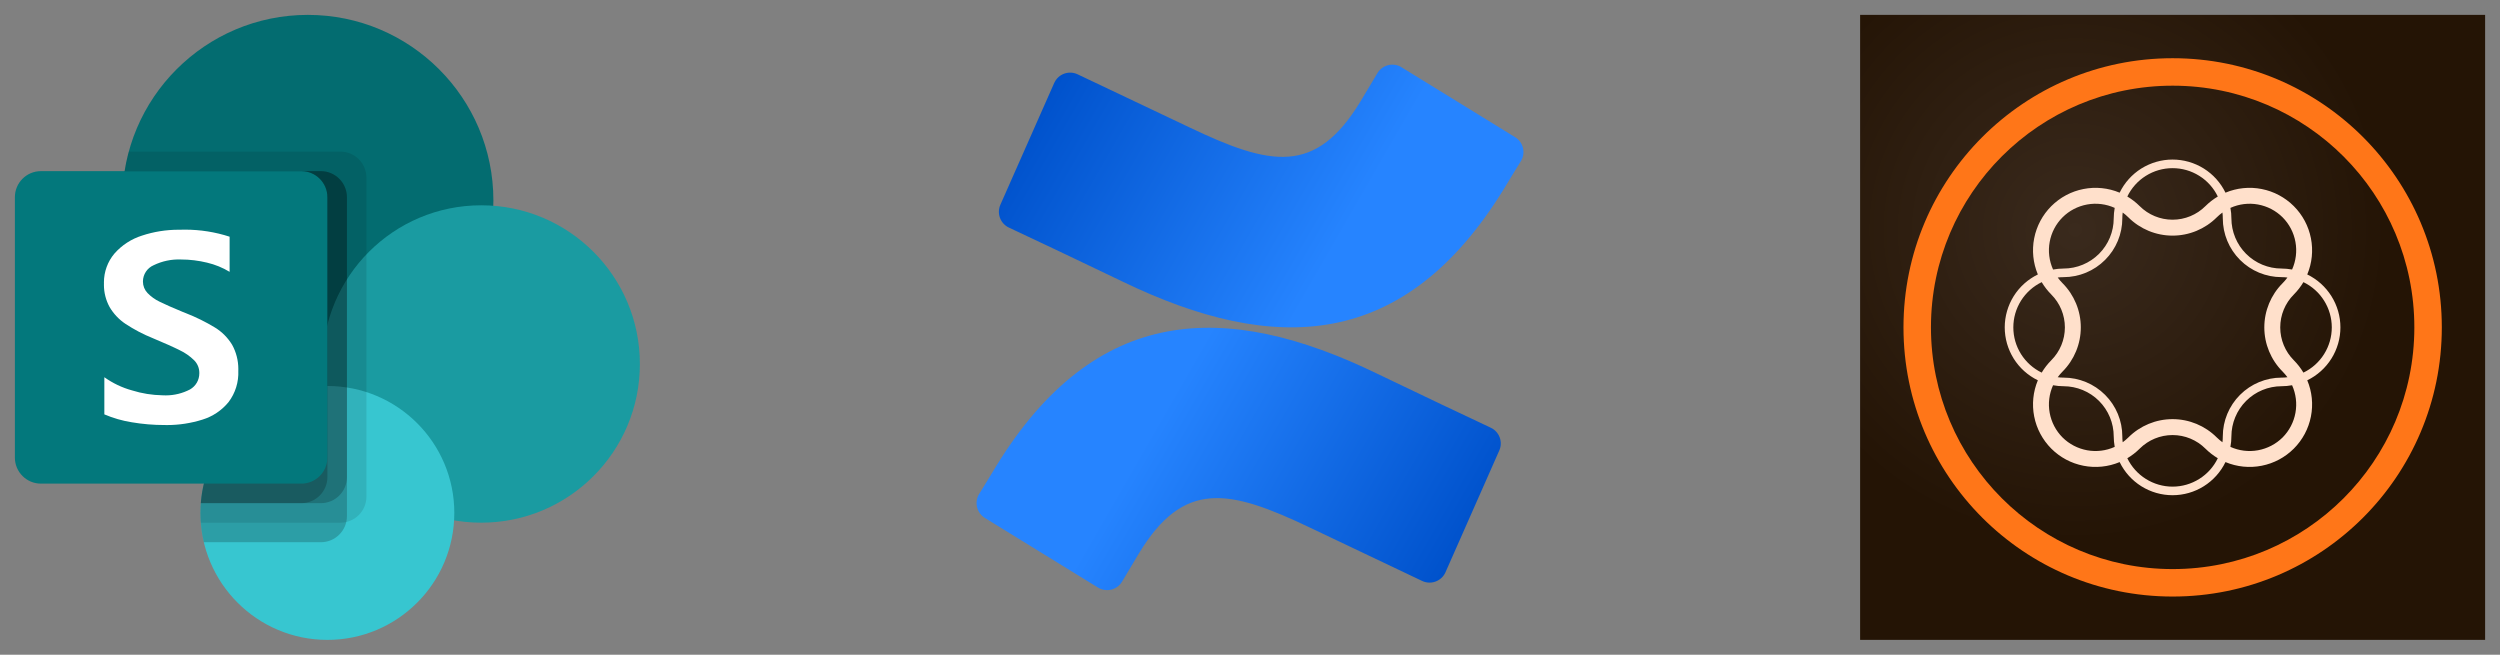 <svg width="84" height="22" viewBox="0 0 84 22" fill="none" xmlns="http://www.w3.org/2000/svg">
<rect x="0" y="0" width="84" height="22" fill="#808080" stroke="none"/>
<g clip-path="url(#clip0_1191_547)">
<path d="M10.344 12.969C13.787 12.969 16.578 10.178 16.578 6.734C16.578 3.291 13.787 0.5 10.344 0.5C6.901 0.5 4.109 3.291 4.109 6.734C4.109 10.178 6.901 12.969 10.344 12.969Z" fill="#036C70"/>
<path d="M16.168 17.562C19.113 17.562 21.5 15.175 21.5 12.23C21.5 9.286 19.113 6.898 16.168 6.898C13.223 6.898 10.836 9.286 10.836 12.23C10.836 15.175 13.223 17.562 16.168 17.562Z" fill="#1A9BA1"/>
<path d="M11 21.5C13.356 21.5 15.265 19.59 15.265 17.234C15.265 14.879 13.356 12.969 11 12.969C8.644 12.969 6.734 14.879 6.734 17.234C6.734 19.59 8.644 21.5 11 21.5Z" fill="#37C6D0"/>
<path d="M11.438 5.094H4.328C4.183 5.627 4.109 6.178 4.109 6.731C4.109 10.174 6.901 12.967 10.344 12.969C10.526 12.969 10.705 12.96 10.884 12.945L10.887 12.97C8.576 13.031 6.734 14.922 6.734 17.234C6.734 17.345 6.738 17.454 6.747 17.563H11.438C11.92 17.561 12.311 17.17 12.312 16.688V5.969C12.311 5.486 11.92 5.095 11.438 5.094H11.438Z" fill="black" fill-opacity="0.102"/>
<path d="M10.782 5.75H4.187C4.136 6.074 4.109 6.403 4.109 6.731C4.109 10.175 6.901 12.968 10.345 12.969C10.527 12.969 10.706 12.96 10.885 12.945L10.888 12.97C8.576 13.033 6.735 14.925 6.735 17.238C6.735 17.568 6.774 17.897 6.849 18.219H10.782C11.265 18.218 11.656 17.827 11.657 17.344V6.625C11.656 6.143 11.265 5.752 10.782 5.75L10.782 5.75Z" fill="black" fill-opacity="0.2"/>
<path d="M10.782 5.75H4.187C4.136 6.074 4.109 6.403 4.109 6.731C4.109 10.175 6.901 12.968 10.345 12.969C10.527 12.969 10.706 12.96 10.885 12.945L10.888 12.97C8.704 13.028 6.915 14.728 6.747 16.906L10.783 16.906C11.265 16.905 11.656 16.514 11.657 16.032V6.625C11.656 6.142 11.265 5.752 10.782 5.75V5.75Z" fill="black" fill-opacity="0.2"/>
<path d="M10.126 5.75H4.187C4.136 6.074 4.109 6.403 4.109 6.731C4.109 10.175 6.901 12.968 10.345 12.969C10.527 12.969 10.706 12.96 10.885 12.945L10.888 12.97C8.704 13.028 6.915 14.728 6.747 16.906L10.126 16.906C10.609 16.905 10.999 16.514 11.001 16.032V6.625C10.999 6.142 10.609 5.752 10.126 5.75V5.75Z" fill="black" fill-opacity="0.2"/>
<path d="M1.375 5.75H10.125C10.608 5.75 11 6.142 11 6.625V15.375C11 15.858 10.608 16.25 10.125 16.25H1.375C0.892 16.25 0.5 15.858 0.5 15.375V6.625C0.5 6.142 0.892 5.75 1.375 5.75Z" fill="#03787C"/>
<path d="M4.221 10.885C4 10.739 3.815 10.543 3.681 10.314C3.557 10.087 3.492 9.832 3.492 9.573C3.492 9.56 3.493 9.546 3.493 9.533C3.493 9.518 3.492 9.502 3.492 9.487C3.492 9.134 3.616 8.792 3.843 8.522C4.091 8.239 4.413 8.029 4.772 7.916C5.168 7.785 5.583 7.719 6 7.719H6.042C6.1 7.717 6.16 7.716 6.219 7.716C6.726 7.716 7.232 7.796 7.715 7.953V9.134C7.481 8.992 7.225 8.888 6.958 8.825C6.671 8.755 6.376 8.719 6.081 8.719H6.073C5.758 8.707 5.446 8.774 5.163 8.911C4.945 9.005 4.803 9.22 4.803 9.458V9.463C4.803 9.605 4.858 9.742 4.956 9.845C5.074 9.967 5.213 10.067 5.367 10.139C5.54 10.225 5.797 10.339 6.139 10.48C6.177 10.492 6.214 10.507 6.25 10.524C6.587 10.656 6.913 10.817 7.223 11.005C7.458 11.149 7.655 11.348 7.799 11.584C7.936 11.832 8.008 12.112 8.008 12.396C8.008 12.416 8.007 12.438 8.007 12.458C8.023 12.837 7.908 13.209 7.679 13.511C7.451 13.789 7.146 13.994 6.803 14.099C6.418 14.22 6.017 14.282 5.614 14.282C5.595 14.282 5.574 14.281 5.555 14.281C5.547 14.281 5.537 14.281 5.529 14.281C5.159 14.281 4.789 14.25 4.425 14.188C4.109 14.138 3.8 14.048 3.506 13.923V12.675C3.788 12.875 4.102 13.026 4.435 13.117C4.766 13.221 5.112 13.276 5.458 13.282C5.495 13.284 5.533 13.285 5.57 13.285C5.854 13.285 6.134 13.216 6.385 13.085C6.48 13.03 6.559 12.952 6.614 12.857C6.668 12.763 6.697 12.655 6.697 12.546C6.697 12.54 6.697 12.535 6.697 12.529V12.524C6.697 12.367 6.634 12.215 6.522 12.104C6.381 11.966 6.218 11.852 6.04 11.768C5.835 11.664 5.531 11.529 5.13 11.361C4.813 11.234 4.507 11.073 4.221 10.885V10.885V10.885Z" fill="white"/>
</g>
<path d="M33.478 15.651C33.289 15.961 33.075 16.32 32.894 16.606C32.816 16.738 32.793 16.896 32.83 17.044C32.867 17.193 32.96 17.321 33.09 17.402L36.891 19.741C36.957 19.781 37.029 19.808 37.105 19.82C37.181 19.833 37.258 19.83 37.333 19.812C37.408 19.795 37.478 19.762 37.541 19.718C37.603 19.672 37.656 19.616 37.696 19.55L37.701 19.542C37.853 19.288 38.049 18.957 38.262 18.603C39.768 16.118 41.281 16.423 44.013 17.727L47.782 19.519C47.851 19.552 47.927 19.571 48.003 19.575C48.08 19.579 48.157 19.568 48.229 19.542C48.302 19.516 48.369 19.477 48.426 19.425C48.483 19.374 48.529 19.311 48.562 19.242L48.569 19.226L50.377 15.134C50.439 14.994 50.443 14.835 50.388 14.692C50.333 14.549 50.225 14.432 50.085 14.369C49.29 13.995 47.708 13.248 46.284 12.561C41.162 10.072 36.809 10.233 33.478 15.651Z" fill="url(#paint0_linear_1191_547)"/>
<path d="M50.522 6.362C50.712 6.052 50.925 5.692 51.107 5.406C51.185 5.274 51.208 5.117 51.171 4.968C51.134 4.82 51.041 4.691 50.91 4.611L47.11 2.272C47.046 2.229 46.975 2.199 46.9 2.184C46.824 2.169 46.747 2.168 46.672 2.183C46.596 2.198 46.525 2.227 46.461 2.269C46.397 2.312 46.342 2.366 46.299 2.43C46.291 2.441 46.284 2.453 46.277 2.465C46.125 2.719 45.929 3.05 45.715 3.403C44.21 5.889 42.697 5.584 39.965 4.28L36.208 2.497C36.138 2.464 36.063 2.445 35.987 2.441C35.91 2.437 35.833 2.448 35.761 2.474C35.688 2.499 35.622 2.539 35.565 2.59C35.508 2.642 35.462 2.704 35.429 2.773L35.421 2.789L33.611 6.883C33.55 7.023 33.546 7.182 33.601 7.325C33.656 7.469 33.764 7.585 33.904 7.649C34.699 8.023 36.281 8.768 37.705 9.455C42.838 11.941 47.192 11.774 50.522 6.362Z" fill="url(#paint1_linear_1191_547)"/>
<g clip-path="url(#clip1_1191_547)">
<path d="M62.5 0.5H83.5V21.5H62.5V0.5Z" fill="url(#paint2_radial_1191_547)"/>
<path d="M63.957 11C63.957 15.996 68.005 20.044 73.001 20.044C77.997 20.044 82.045 15.996 82.045 11C82.045 6.004 77.997 1.956 73.001 1.956C68.005 1.956 63.957 6.004 63.957 11ZM64.88 10.99C64.886 6.505 68.526 2.873 73.011 2.879C77.496 2.885 81.128 6.525 81.122 11.01C81.116 15.495 77.482 19.121 73.001 19.121C68.52 19.121 64.878 15.479 64.88 10.992V10.99Z" fill="#FF7618"/>
<path d="M78.638 11C78.638 10.629 78.533 10.266 78.336 9.951C78.139 9.637 77.858 9.384 77.524 9.222C77.685 8.838 77.728 8.414 77.647 8.005C77.567 7.596 77.367 7.221 77.072 6.926C76.777 6.632 76.402 6.431 75.993 6.351C75.584 6.27 75.16 6.313 74.776 6.474C74.614 6.14 74.361 5.859 74.047 5.662C73.733 5.466 73.369 5.361 72.998 5.361C72.627 5.361 72.264 5.466 71.949 5.662C71.635 5.859 71.382 6.14 71.22 6.474C70.836 6.313 70.412 6.27 70.003 6.351C69.594 6.431 69.219 6.632 68.924 6.926C68.63 7.221 68.429 7.596 68.349 8.005C68.268 8.414 68.311 8.838 68.472 9.222C68.138 9.384 67.857 9.637 67.66 9.951C67.464 10.266 67.359 10.629 67.359 11C67.359 11.371 67.464 11.734 67.66 12.049C67.857 12.363 68.138 12.616 68.472 12.778C68.311 13.162 68.268 13.586 68.349 13.995C68.429 14.404 68.63 14.779 68.924 15.074C69.219 15.369 69.594 15.569 70.003 15.649C70.412 15.73 70.836 15.687 71.22 15.526C71.382 15.86 71.635 16.141 71.949 16.338C72.264 16.535 72.627 16.639 72.998 16.639C73.369 16.639 73.733 16.535 74.047 16.338C74.361 16.141 74.614 15.86 74.776 15.526C75.16 15.687 75.584 15.73 75.993 15.649C76.402 15.569 76.777 15.369 77.072 15.074C77.367 14.779 77.567 14.404 77.647 13.995C77.728 13.586 77.685 13.162 77.524 12.778C77.858 12.616 78.139 12.363 78.336 12.049C78.533 11.734 78.638 11.371 78.638 11ZM76.696 7.303C76.92 7.528 77.071 7.817 77.127 8.13C77.184 8.443 77.144 8.766 77.014 9.056C76.897 9.035 76.779 9.024 76.661 9.023C76.214 9.023 75.785 8.845 75.469 8.529C75.153 8.213 74.976 7.784 74.975 7.337C74.975 7.219 74.964 7.101 74.942 6.985C75.232 6.854 75.555 6.814 75.868 6.871C76.181 6.928 76.47 7.078 76.696 7.303ZM74.674 14.86C74.606 14.81 74.543 14.756 74.483 14.698C74.089 14.304 73.555 14.083 72.998 14.083C72.441 14.083 71.907 14.304 71.513 14.698C71.454 14.756 71.39 14.81 71.323 14.86C71.314 14.794 71.31 14.729 71.31 14.663C71.31 14.139 71.102 13.637 70.731 13.267C70.361 12.897 69.859 12.688 69.335 12.688C69.27 12.688 69.204 12.684 69.139 12.675C69.188 12.608 69.242 12.544 69.301 12.485C69.694 12.091 69.915 11.557 69.915 11C69.915 10.443 69.694 9.909 69.301 9.515C69.242 9.456 69.188 9.392 69.139 9.325C69.204 9.316 69.27 9.312 69.335 9.312C69.859 9.312 70.361 9.104 70.731 8.733C71.102 8.363 71.31 7.861 71.31 7.337C71.31 7.272 71.314 7.206 71.323 7.141C71.39 7.19 71.454 7.244 71.513 7.303C71.907 7.696 72.441 7.917 72.998 7.917C73.555 7.917 74.089 7.696 74.483 7.303C74.543 7.244 74.606 7.19 74.674 7.141C74.682 7.206 74.686 7.272 74.686 7.337C74.686 7.861 74.895 8.363 75.265 8.733C75.635 9.104 76.137 9.312 76.661 9.312C76.727 9.312 76.792 9.316 76.858 9.325C76.808 9.392 76.754 9.456 76.696 9.515C76.302 9.909 76.081 10.443 76.081 11C76.081 11.557 76.302 12.091 76.696 12.485C76.754 12.544 76.808 12.608 76.858 12.675C76.792 12.684 76.727 12.688 76.661 12.688C76.137 12.688 75.635 12.897 75.265 13.267C74.895 13.637 74.686 14.139 74.686 14.663C74.686 14.729 74.682 14.794 74.674 14.86ZM72.998 5.65C73.316 5.65 73.626 5.739 73.895 5.908C74.164 6.076 74.38 6.317 74.518 6.603C74.367 6.693 74.228 6.801 74.103 6.925C73.81 7.218 73.413 7.382 72.998 7.382C72.584 7.382 72.186 7.218 71.893 6.925C71.769 6.801 71.629 6.693 71.478 6.603C71.617 6.317 71.832 6.076 72.101 5.908C72.37 5.739 72.681 5.65 72.998 5.65ZM69.301 7.303C69.526 7.078 69.815 6.928 70.128 6.871C70.441 6.814 70.764 6.854 71.054 6.985C71.033 7.101 71.022 7.219 71.021 7.337C71.021 7.784 70.843 8.213 70.527 8.529C70.211 8.845 69.782 9.023 69.335 9.023C69.217 9.024 69.099 9.035 68.983 9.056C68.852 8.766 68.812 8.443 68.869 8.13C68.926 7.817 69.076 7.528 69.301 7.303ZM67.648 11C67.648 10.683 67.737 10.372 67.906 10.103C68.075 9.834 68.316 9.618 68.601 9.48C68.691 9.631 68.799 9.77 68.923 9.895C69.216 10.188 69.38 10.586 69.38 11C69.38 11.415 69.216 11.812 68.923 12.105C68.799 12.23 68.691 12.369 68.601 12.52C68.316 12.382 68.075 12.166 67.906 11.897C67.737 11.628 67.648 11.317 67.648 11ZM69.301 14.698C69.076 14.472 68.926 14.183 68.869 13.87C68.812 13.557 68.852 13.234 68.983 12.944C69.099 12.966 69.217 12.977 69.335 12.977C69.782 12.978 70.211 13.155 70.527 13.471C70.843 13.787 71.021 14.216 71.021 14.663C71.022 14.781 71.033 14.899 71.054 15.015C70.764 15.146 70.441 15.186 70.128 15.129C69.815 15.072 69.526 14.922 69.301 14.698ZM72.998 16.351C72.681 16.351 72.37 16.261 72.101 16.092C71.832 15.924 71.617 15.683 71.478 15.397C71.629 15.307 71.769 15.199 71.893 15.075C72.186 14.782 72.584 14.618 72.998 14.618C73.413 14.618 73.81 14.782 74.103 15.075C74.228 15.199 74.367 15.307 74.518 15.397C74.38 15.683 74.164 15.924 73.895 16.092C73.626 16.261 73.316 16.351 72.998 16.351ZM76.696 14.698C76.47 14.922 76.181 15.072 75.868 15.129C75.555 15.186 75.232 15.146 74.942 15.015C74.964 14.899 74.975 14.781 74.975 14.663C74.976 14.216 75.153 13.787 75.469 13.471C75.785 13.155 76.214 12.978 76.661 12.977C76.779 12.977 76.897 12.966 77.014 12.944C77.144 13.234 77.184 13.557 77.127 13.87C77.071 14.183 76.92 14.472 76.696 14.698ZM77.395 12.52C77.305 12.369 77.197 12.23 77.073 12.105C76.78 11.812 76.616 11.415 76.616 11C76.616 10.586 76.78 10.188 77.073 9.895C77.197 9.77 77.305 9.631 77.395 9.48C77.681 9.618 77.922 9.834 78.09 10.103C78.259 10.372 78.348 10.683 78.348 11C78.348 11.317 78.259 11.628 78.09 11.897C77.922 12.166 77.681 12.382 77.395 12.52Z" fill="#FFE0CB"/>
</g>
<defs>
<linearGradient id="paint0_linear_1191_547" x1="50.273" y1="20.952" x2="38.774" y2="14.344" gradientUnits="userSpaceOnUse">
<stop offset="0.18" stop-color="#0052CC"/>
<stop offset="1" stop-color="#2684FF"/>
</linearGradient>
<linearGradient id="paint1_linear_1191_547" x1="33.724" y1="1.062" x2="45.227" y2="7.673" gradientUnits="userSpaceOnUse">
<stop offset="0.18" stop-color="#0052CC"/>
<stop offset="1" stop-color="#2684FF"/>
</linearGradient>
<radialGradient id="paint2_radial_1191_547" cx="0" cy="0" r="1" gradientUnits="userSpaceOnUse" gradientTransform="translate(69.719 7.719) scale(10.5)">
<stop stop-color="#3A2A1D"/>
<stop offset="1" stop-color="#241405"/>
</radialGradient>
<clipPath id="clip0_1191_547">
<rect width="21" height="21" fill="white" transform="translate(0.5 0.5)"/>
</clipPath>
<clipPath id="clip1_1191_547">
<rect width="21" height="21" fill="white" transform="translate(62.5 0.5)"/>
</clipPath>
</defs>
</svg>
